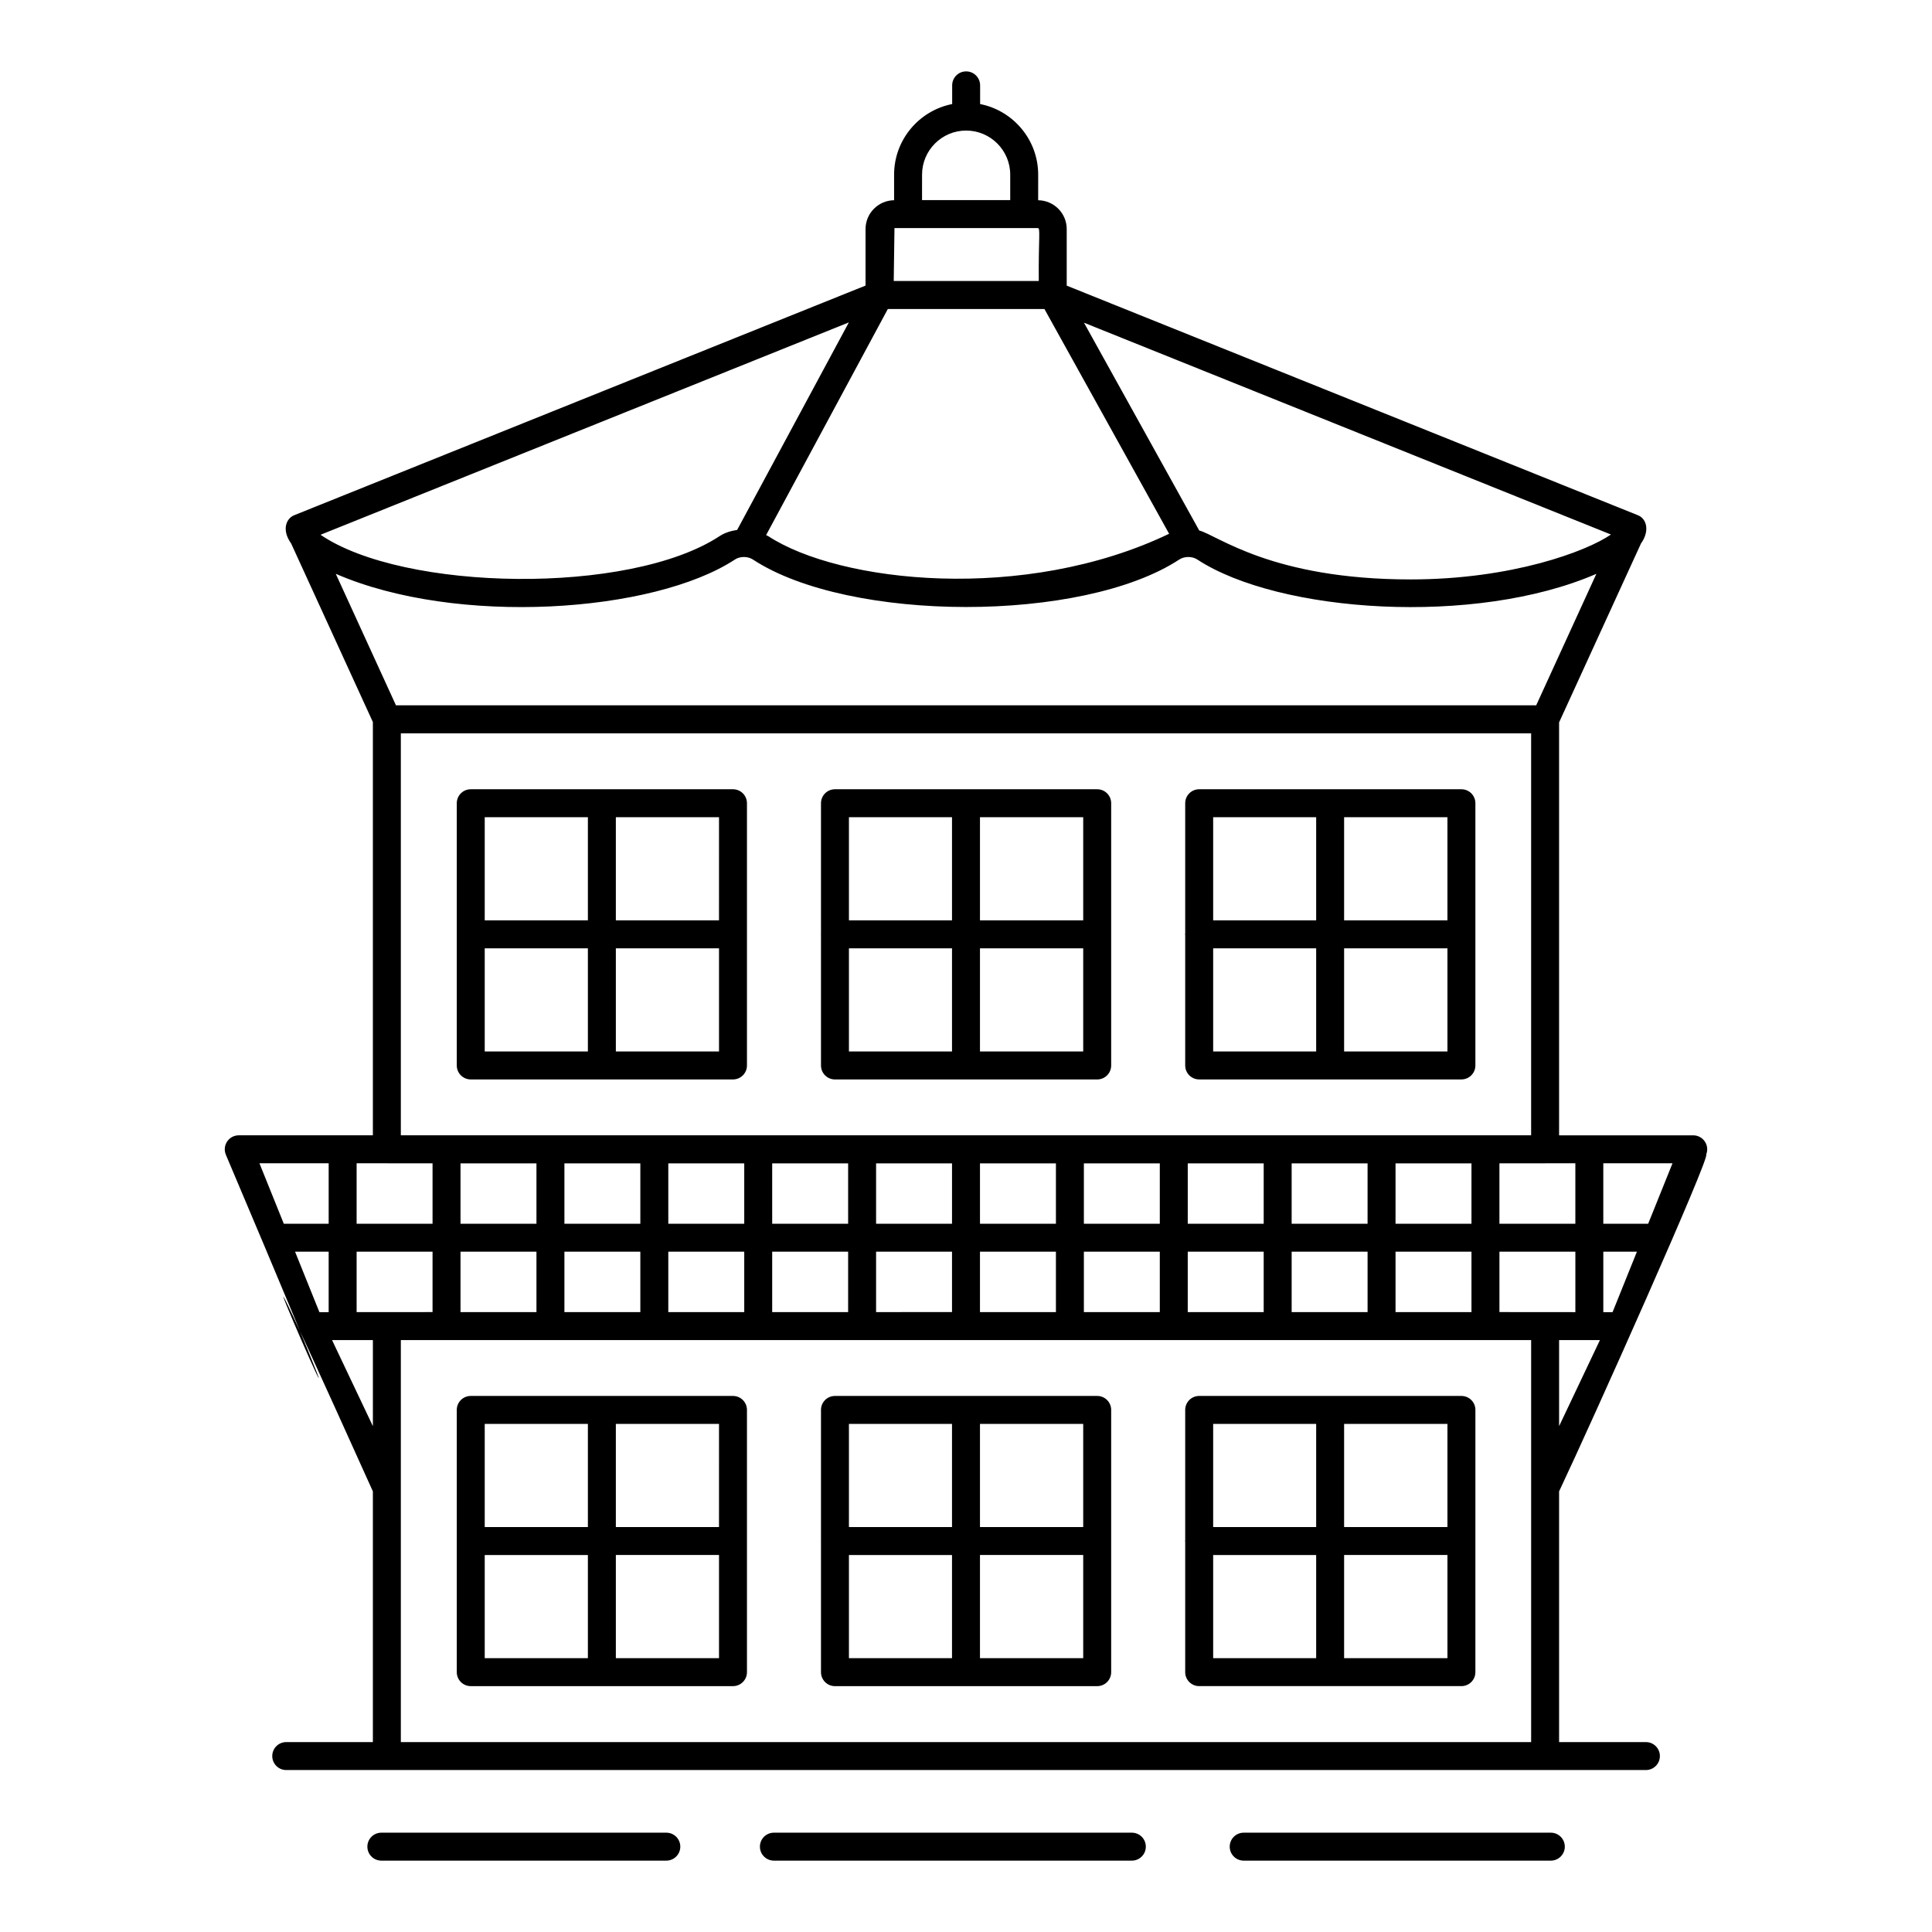 <?xml version="1.0" encoding="UTF-8"?>
<!-- Uploaded to: SVG Repo, www.svgrepo.com, Generator: SVG Repo Mixer Tools -->
<svg fill="#000000" width="800px" height="800px" version="1.1" viewBox="144 144 512 512" xmlns="http://www.w3.org/2000/svg">
 <g>
  <path d="m221.94 280.57c-0.035 0.016-0.074 0.008-0.109 0.027-2.086 0.957-3.168 3.957-0.68 7.422l21.664 47.332v109.52h-35.547c-1.23 0-2.379 0.609-3.07 1.629-0.688 1.02-0.824 2.316-0.367 3.457 63.281 149.39-22.82-47.91 38.984 89.273v66.438l-22.961 0.004c-2.047 0-3.703 1.656-3.703 3.703 0 2.047 1.656 3.703 3.703 3.703h360.33c2.047 0 3.703-1.656 3.703-3.703 0-2.047-1.656-3.703-3.703-3.703h-23.008v-66.438c8.84-18.664 40.207-88.867 38.984-89.273 0.461-1.145 0.32-2.438-0.367-3.457-0.691-1.02-1.84-1.629-3.07-1.629h-35.547v-109.43l21.707-47.426c2.266-3.152 1.625-6.363-0.68-7.422-0.035-0.016-0.074-0.012-0.109-0.023-0.02-0.008-0.027-0.031-0.051-0.039l-151.35-60.836v-14.992c0-4.191-3.387-7.586-7.566-7.641l0.004-6.773c0-9.258-6.629-16.988-15.387-18.719v-4.953c0-2.047-1.656-3.703-3.703-3.703s-3.703 1.656-3.703 3.703v4.953c-8.762 1.73-15.391 9.461-15.391 18.719v6.769c-4.18 0.055-7.566 3.453-7.566 7.641v14.977l-151.39 60.852c-0.02 0.012-0.031 0.031-0.051 0.039zm157.34-54.672h41.512l33.035 59.559c-38.316 18.359-87.344 13.02-106.25 0.617-0.172-0.113-0.375-0.152-0.555-0.254zm-40.523 66.383c1.348-0.891 3.402-0.898 4.762-0.008 25.508 16.734 87.355 16.836 113 0.008 1.355-0.891 3.41-0.898 4.769-0.008 21.598 14.168 73.727 17.734 105.77 3.797l-15.945 34.84-302.18 0.004-15.949-34.848c32.023 13.926 84.184 10.379 105.78-3.785zm232.59 199.45h-2.453v-16.02h8.906zm-9.859 0c-0.75 0-21.434-0.016-20.121-0.016v-16.004h20.121zm-322.98 0v-16.02h20.121v16.004c-0.762 0.004-21.438 0.02-20.121 0.016zm-7.41 0h-2.453l-6.453-16.02h8.906zm27.531-39.43v16.004h-20.121v-16.027c0.746 0 21.43 0.023 20.121 0.023zm247.79 0v16.004h-20.121v-16.004zm-240.38 39.418v-16.004h20.125v16.004zm27.535 0v-16.004h20.121v16.004zm27.531 0v-16.004h20.125v16.004zm27.531 0v-16.004h20.125v16.004zm27.535 0v-16.004l20.121-0.004v16.004zm27.531 0v-16.004h20.125v16.004zm27.535 0v-16.004h20.121v16.004zm27.527 0v-16.004h20.125v16.004zm27.535 0v-16.004h20.121v16.004zm-7.41-39.418v16.004h-20.125v-16.004zm-27.531 0v16.004h-20.121v-16.004zm-27.531 0v16.004h-20.125v-16.004zm-27.535 0v16.004h-20.121v-16.004zm-27.531 0v16.004h-20.125v-16.004zm-27.531 0v16.004h-20.125v-16.004zm-27.535 0v16.004h-20.121v-16.004zm-27.531 0v16.004h-20.125v-16.004zm247.79 39.418h-20.125v-16.004h20.125zm-20.125-23.414v-16.004h20.125v16.004zm-282.73-16.027v16.027h-11.891l-6.457-16.027zm0.898 46.863h10.82v22.809zm18.227 106.53v-106.53h299.54v106.53zm306.95-106.53h10.82l-10.82 22.809zm23.605-30.836h-11.891v-16.027h18.344zm-19.297 0h-20.121v-16.004c0.762 0 21.438-0.023 20.121-0.023zm-311.26-23.438v-106.52h299.54v106.52c-144.04-0.004-154.29-0.004-299.54-0.004zm267.59-147.31c-36.863 0-51.25-11.773-56-12.961l-30.547-55.074 139.65 56.133c-6.356 4.406-26.176 11.902-53.105 11.902zm-129.46-107.27c0-6.445 5.242-11.684 11.684-11.684 6.438 0 11.68 5.238 11.68 11.684v6.75h-23.367zm-7.309 14.16h37.988c0.742 0 0.16 2.527 0.254 14.016h-38.441zm-12.09 24.996-29.602 54.996c-1.641 0.25-3.246 0.719-4.66 1.648-23.93 15.715-83.793 14.633-105.75-0.363z"/>
  <path d="m473.59 629.68c-2.047 0-3.703 1.656-3.703 3.703s1.656 3.703 3.703 3.703h81.395c2.047 0 3.703-1.656 3.703-3.703s-1.656-3.703-3.703-3.703z"/>
  <path d="m349.09 629.68c-2.047 0-3.703 1.656-3.703 3.703s1.656 3.703 3.703 3.703h94.863c2.047 0 3.703-1.656 3.703-3.703s-1.656-3.703-3.703-3.703z"/>
  <path d="m245.06 629.68c-2.047 0-3.703 1.656-3.703 3.703s1.656 3.703 3.703 3.703h75.523c2.047 0 3.703-1.656 3.703-3.703s-1.656-3.703-3.703-3.703z"/>
  <path d="m338.25 353.16h-69.496c-2.047 0-3.703 1.656-3.703 3.703v69.496c0 2.047 1.656 3.703 3.703 3.703h69.496c2.047 0 3.703-1.656 3.703-3.703v-69.496c0-2.047-1.656-3.703-3.703-3.703zm-3.707 34.746h-27.336v-27.336h27.34zm-34.746-27.336v27.336h-27.34v-27.336zm-27.34 34.742h27.34v27.344h-27.34zm34.75 27.344v-27.344h27.34v27.344z"/>
  <path d="m434.77 353.16h-69.496c-2.047 0-3.703 1.656-3.703 3.703v34.637c0 0.039-0.023 0.07-0.023 0.109 0 0.039 0.02 0.07 0.023 0.109v34.645c0 2.047 1.656 3.703 3.703 3.703h69.496c2.047 0 3.703-1.656 3.703-3.703v-69.496c0-2.051-1.656-3.707-3.703-3.707zm-3.707 34.746h-27.359v-27.336h27.359zm-34.77-27.336v27.336h-27.316v-27.336zm-27.316 34.742h27.316v27.344h-27.316zm34.727 27.344v-27.344h27.359v27.344z"/>
  <path d="m531.29 353.16h-69.496c-2.047 0-3.703 1.656-3.703 3.703v34.527c-0.004 0.074-0.043 0.141-0.043 0.215 0 0.078 0.039 0.141 0.043 0.215v34.535c0 2.047 1.656 3.703 3.703 3.703h69.496c2.047 0 3.703-1.656 3.703-3.703v-69.496c0.004-2.043-1.652-3.699-3.703-3.699zm-3.703 34.746h-27.383v-27.336h27.383zm-34.789-27.336v27.336h-27.297v-27.336zm-27.297 34.742h27.297v27.344h-27.297zm34.703 27.344v-27.344h27.383v27.344z"/>
  <path d="m338.25 513.94h-69.496c-2.047 0-3.703 1.656-3.703 3.703v69.496c0 2.047 1.656 3.703 3.703 3.703h69.496c2.047 0 3.703-1.656 3.703-3.703v-69.496c0-2.047-1.656-3.703-3.703-3.703zm-3.707 34.742h-27.336v-27.336h27.34zm-34.746-27.336v27.336h-27.34v-27.336zm-27.34 34.746h27.34v27.344h-27.34zm34.75 27.34v-27.344h27.34v27.344z"/>
  <path d="m434.77 513.94h-69.496c-2.047 0-3.703 1.656-3.703 3.703v34.637c0 0.039-0.023 0.07-0.023 0.109s0.02 0.07 0.023 0.109v34.645c0 2.047 1.656 3.703 3.703 3.703h69.496c2.047 0 3.703-1.656 3.703-3.703v-69.5c0-2.047-1.656-3.703-3.703-3.703zm-3.707 34.742h-27.359v-27.336h27.359zm-34.77-27.336v27.336h-27.316v-27.336zm-27.316 34.746h27.316v27.344h-27.316zm34.727 27.34v-27.344h27.359v27.344z"/>
  <path d="m531.29 513.94h-69.496c-2.047 0-3.703 1.656-3.703 3.703v34.527c-0.004 0.074-0.043 0.141-0.043 0.215 0 0.078 0.039 0.141 0.043 0.215v34.535c0 2.047 1.656 3.703 3.703 3.703h69.496c2.047 0 3.703-1.656 3.703-3.703l0.004-69.492c0-2.047-1.656-3.703-3.707-3.703zm-3.703 34.742h-27.383v-27.336h27.383zm-34.789-27.336v27.336h-27.297v-27.336zm-27.297 34.746h27.297v27.344h-27.297zm34.703 27.34v-27.344h27.383v27.344z"/>
 </g>
</svg>